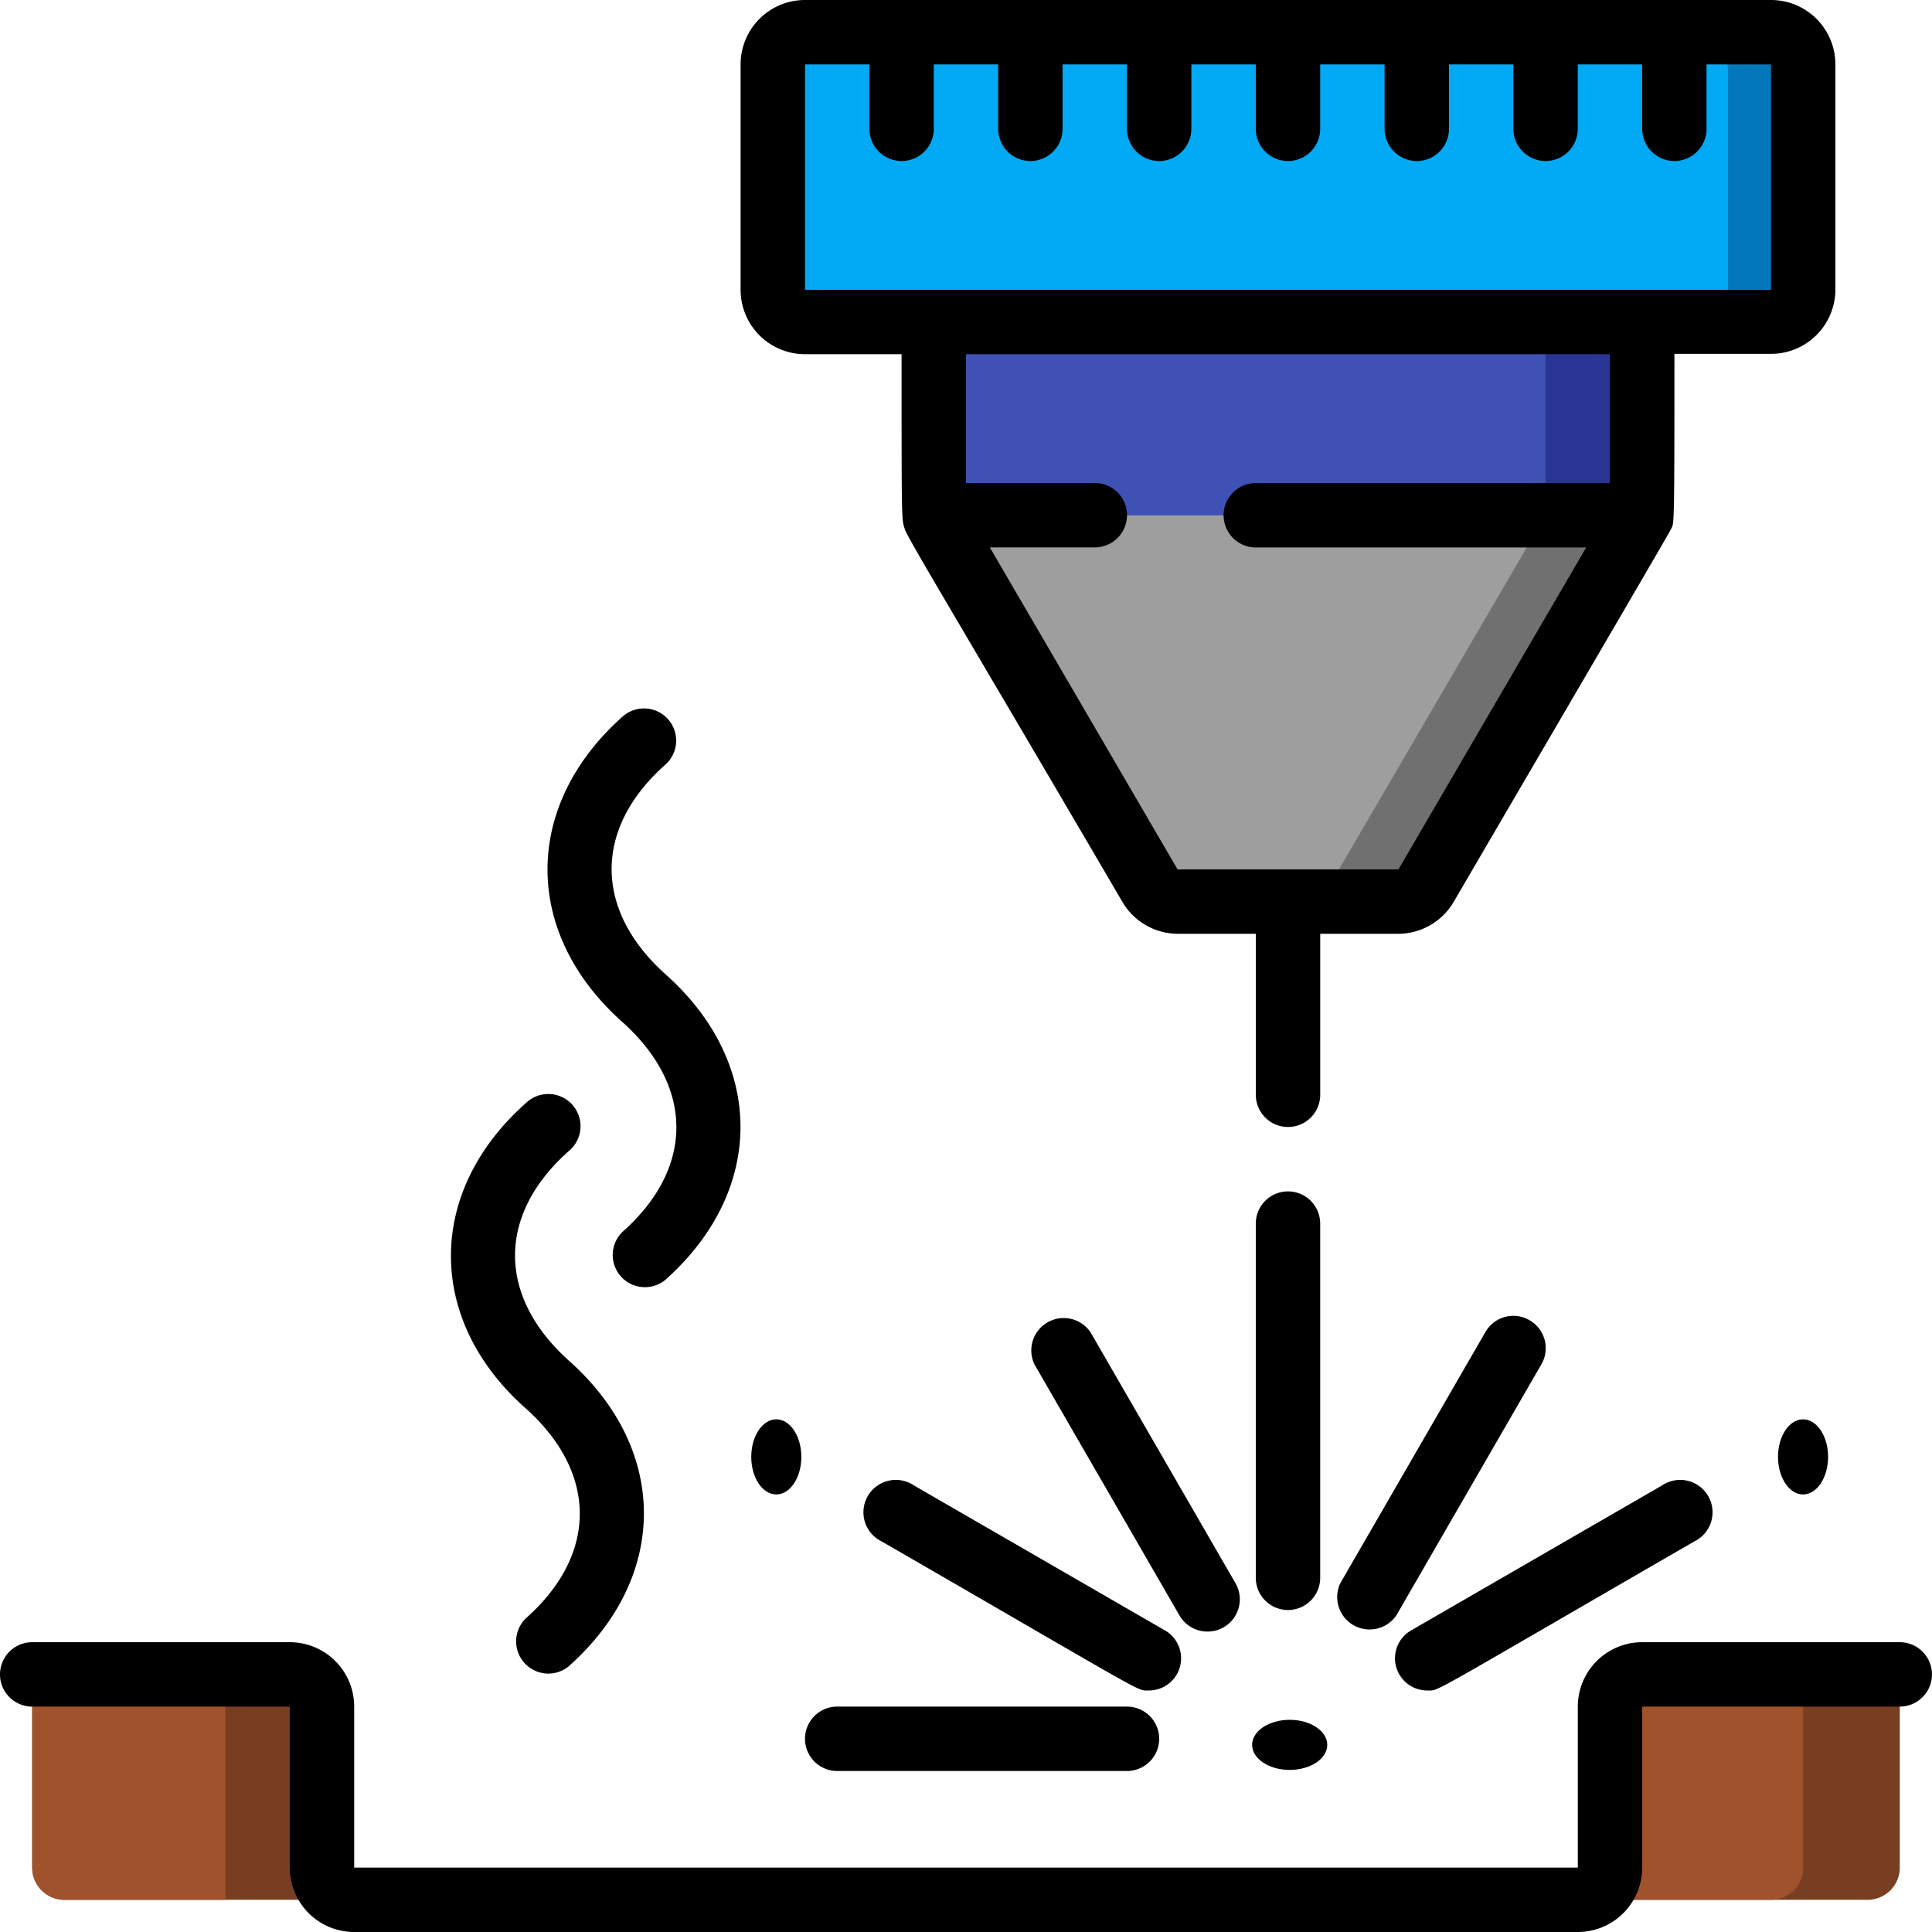 <svg id="_011---Laser-Cutting" data-name="011---Laser-Cutting" xmlns="http://www.w3.org/2000/svg" width="71.588" height="71.588" viewBox="0 0 71.588 71.588">
  <g id="Icons" transform="translate(1.193 1.556)">
    <path id="Shape" d="M10.738,51v8.352H1.193A1.193,1.193,0,0,1,0,58.159V51Z" transform="translate(0 9.487)" fill="#783e22"/>
    <path id="Shape-2" data-name="Shape" d="M7.159,51v8.352H1.193A1.193,1.193,0,0,1,0,58.159V51Z" transform="translate(0 9.487)" fill="sienna"/>
    <path id="Shape-3" data-name="Shape" d="M59.738,51v7.159a1.193,1.193,0,0,1-1.193,1.193H49V51Z" transform="translate(9.463 9.487)" fill="#783e22"/>
    <path id="Shape-4" data-name="Shape" d="M56.159,51v7.159a1.193,1.193,0,0,1-1.193,1.193H49V51Z" transform="translate(9.463 9.487)" fill="sienna"/>
    <path id="Shape-5" data-name="Shape" d="M54.249,15,46.243,28.721a1.193,1.193,0,0,1-1.026.6H37.032a1.193,1.193,0,0,1-1.026-.6L28,15Z" transform="translate(5.408 2.534)" fill="#707070"/>
    <path id="Shape-6" data-name="Shape" d="M50.669,15,42.664,28.721a1.193,1.193,0,0,1-1.026.6H37.032a1.193,1.193,0,0,1-1.026-.6L28,15Z" transform="translate(5.408 2.534)" fill="#9e9e9e"/>
    <path id="Rectangle-path" d="M28,9H54.249v7.159H28Z" transform="translate(5.408 1.375)" fill="#283593"/>
    <path id="Rectangle-path-2" data-name="Rectangle-path" d="M28,9H50.669v7.159H28Z" transform="translate(5.408 1.375)" fill="#3f51b5"/>
    <rect id="Rectangle-path-3" data-name="Rectangle-path" width="38.044" height="11.135" rx="1" transform="translate(27.572 0)" fill="#0377bc"/>
    <rect id="Rectangle-path-4" data-name="Rectangle-path" width="35.261" height="11.135" rx="1" transform="translate(27.572 0)" fill="#02a9f4"/>
  </g>
  <g id="Layer_10">
    <path id="Shape-7" data-name="Shape" d="M63.566,2.386A2.386,2.386,0,0,0,61.18,0H25.386A2.386,2.386,0,0,0,23,2.386v8.352a2.386,2.386,0,0,0,2.386,2.386h3.579c0,6.347,0,6.109.119,6.479s1.885,3.257,8.054,13.8A2.386,2.386,0,0,0,39.191,34.6h2.9v5.966a1.193,1.193,0,1,0,2.386,0V34.6h2.9a2.386,2.386,0,0,0,2.052-1.193c6.168-10.559,7.946-13.6,8.054-13.816s.119,0,.119-6.479H61.18a2.386,2.386,0,0,0,2.386-2.386ZM55.214,17.9H42.09a1.193,1.193,0,0,0,0,2.386H54.332L47.376,32.214H39.191L32.235,20.283h3.89a1.193,1.193,0,0,0,0-2.386H31.352V13.124H55.214Zm5.966-7.159H25.386V2.386h2.386V4.773a1.193,1.193,0,1,0,2.386,0V2.386h2.386V4.773a1.193,1.193,0,0,0,2.386,0V2.386h2.386V4.773a1.193,1.193,0,0,0,2.386,0V2.386H42.09V4.773a1.193,1.193,0,1,0,2.386,0V2.386h2.386V4.773a1.193,1.193,0,0,0,2.386,0V2.386h2.386V4.773a1.193,1.193,0,0,0,2.386,0V2.386h2.386V4.773a1.193,1.193,0,0,0,2.386,0V2.386H61.18Z" transform="translate(4.442 0)"/>
    <path id="Shape-8" data-name="Shape" d="M41.386,38.193a1.193,1.193,0,0,0-2.386,0V51.318a1.193,1.193,0,0,0,2.386,0Z" transform="translate(7.532 7.146)"/>
    <path id="Shape-9" data-name="Shape" d="M26.193,53a1.193,1.193,0,0,0,0,2.386H36.931a1.193,1.193,0,0,0,0-2.386Z" transform="translate(4.828 10.236)"/>
    <path id="Shape-10" data-name="Shape" d="M44.524,53.756c.453,0-.167.286,9.891-5.524a1.2,1.2,0,1,0-1.193-2.076l-9.294,5.369a1.193,1.193,0,0,0,.6,2.231Z" transform="translate(8.367 8.883)"/>
    <path id="Shape-11" data-name="Shape" d="M48.66,41.026a1.193,1.193,0,0,0-1.635.441l-5.369,9.294a1.2,1.2,0,0,0,2.076,1.193L49.1,42.661a1.193,1.193,0,0,0-.441-1.635Z" transform="translate(8.014 7.892)"/>
    <path id="Shape-12" data-name="Shape" d="M38.563,52.561a1.193,1.193,0,0,0,1.038-1.79l-5.369-9.294a1.2,1.2,0,0,0-2.076,1.193l5.369,9.294A1.193,1.193,0,0,0,38.563,52.561Z" transform="translate(6.179 7.894)"/>
    <path id="Shape-13" data-name="Shape" d="M37.965,51.525,28.67,46.156a1.2,1.2,0,1,0-1.193,2.076c10.022,5.787,9.438,5.524,9.891,5.524a1.193,1.193,0,0,0,.6-2.231Z" transform="translate(5.191 8.883)"/>
    <path id="Shape-14" data-name="Shape" d="M70.395,51H60.85a2.386,2.386,0,0,0-2.386,2.386v5.966H13.124V53.386A2.386,2.386,0,0,0,10.738,51H1.193a1.193,1.193,0,0,0,0,2.386h9.545v5.966a2.386,2.386,0,0,0,2.386,2.386H58.463a2.386,2.386,0,0,0,2.386-2.386V53.386h9.545a1.193,1.193,0,0,0,0-2.386Z" transform="translate(0 9.85)"/>
    <ellipse id="Oval" cx="1.392" cy="0.928" rx="1.392" ry="0.928" transform="translate(46.396 63.726)"/>
    <ellipse id="Oval-2" data-name="Oval" cx="0.928" cy="1.392" rx="0.928" ry="1.392" transform="translate(27.837 52.591)"/>
    <ellipse id="Oval-3" data-name="Oval" cx="0.928" cy="1.392" rx="0.928" ry="1.392" transform="translate(65.882 52.591)"/>
    <path id="Shape-15" data-name="Shape" d="M16.791,45.639c2.649,2.386,2.649,5.4,0,7.755a1.193,1.193,0,0,0,1.575,1.79c3.711-3.3,3.723-8.03,0-11.335-2.649-2.386-2.649-5.4,0-7.755a1.193,1.193,0,1,0-1.575-1.79C13.081,37.585,13.069,42.357,16.791,45.639Z" transform="translate(2.705 6.561)"/>
    <path id="Shape-16" data-name="Shape" d="M21.473,22.405a1.193,1.193,0,0,0-1.682-.107c-3.711,3.3-3.723,8.03,0,11.335,2.649,2.386,2.649,5.4,0,7.755a1.193,1.193,0,0,0,1.575,1.79c3.711-3.3,3.723-8.03,0-11.335-2.649-2.386-2.649-5.4,0-7.755A1.193,1.193,0,0,0,21.473,22.405Z" transform="translate(3.284 4.249)"/>
  </g>
</svg>
